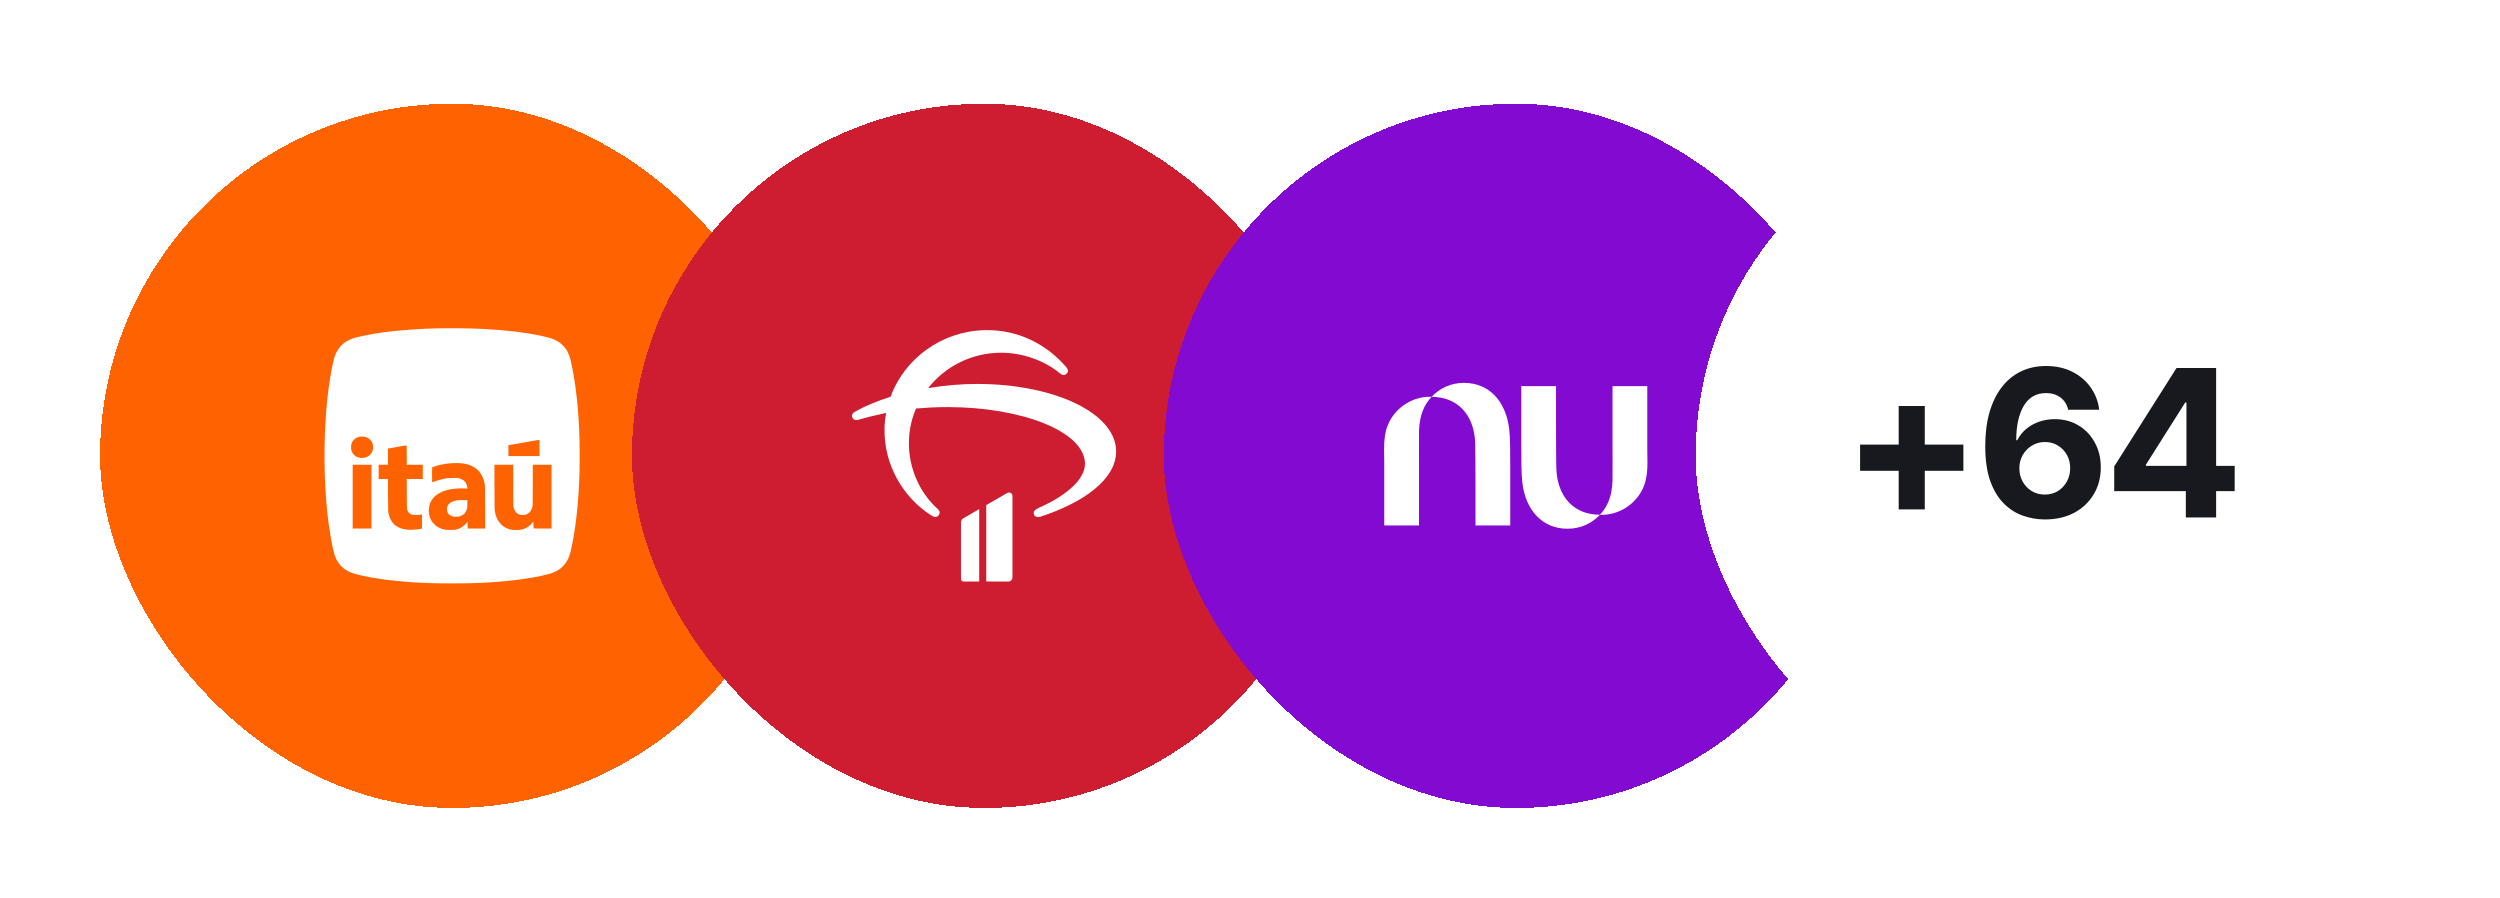 <svg width="142" height="51" viewBox="0 0 142 51" fill="none" xmlns="http://www.w3.org/2000/svg">
<g filter="url(#filter0_d_8420_1174)">
<rect x="5.684" y="1.891" width="40" height="40" rx="20" fill="#FF6200" shape-rendering="crispEdges"/>
<g clip-path="url(#clip0_8420_1174)">
<path d="M24.733 14.653C24.315 14.663 24.009 14.678 23.448 14.713C23.189 14.728 22.905 14.751 22.706 14.771C22.656 14.776 22.551 14.786 22.473 14.794C22.148 14.826 21.665 14.886 21.462 14.921C21.419 14.928 21.357 14.938 21.321 14.944C21.286 14.949 21.224 14.959 21.184 14.967C21.144 14.974 21.077 14.987 21.034 14.994C20.884 15.02 20.628 15.072 20.483 15.106C20.443 15.116 20.371 15.133 20.323 15.145C20.276 15.155 20.233 15.165 20.228 15.166C19.961 15.23 19.696 15.358 19.492 15.525C19.293 15.687 19.116 15.947 19.026 16.206C19.012 16.246 18.997 16.287 18.993 16.297C18.977 16.331 18.91 16.623 18.861 16.862C18.854 16.902 18.841 16.961 18.834 16.994C18.827 17.026 18.817 17.084 18.811 17.121C18.805 17.159 18.798 17.204 18.793 17.221C18.779 17.273 18.724 17.629 18.688 17.886C18.654 18.136 18.631 18.317 18.611 18.501C18.601 18.591 18.591 18.68 18.589 18.697C18.586 18.714 18.578 18.803 18.57 18.893C18.563 18.983 18.552 19.093 18.546 19.139C18.527 19.306 18.48 20.036 18.456 20.551C18.438 20.933 18.426 21.75 18.432 22.195C18.439 22.751 18.452 23.247 18.465 23.421C18.47 23.491 18.479 23.638 18.484 23.748C18.49 23.859 18.497 24 18.502 24.063C18.523 24.378 18.539 24.585 18.547 24.65C18.552 24.69 18.563 24.797 18.57 24.886C18.577 24.976 18.588 25.082 18.593 25.123C18.598 25.164 18.608 25.252 18.615 25.32C18.638 25.536 18.656 25.677 18.67 25.771C18.677 25.821 18.69 25.907 18.697 25.962C18.724 26.162 18.755 26.357 18.788 26.536C18.796 26.576 18.808 26.643 18.816 26.686C18.831 26.777 18.867 26.959 18.892 27.073C18.98 27.475 19.018 27.595 19.121 27.793C19.149 27.848 19.186 27.912 19.202 27.934C19.218 27.957 19.24 27.99 19.252 28.007C19.304 28.085 19.453 28.236 19.535 28.294C19.548 28.304 19.575 28.323 19.592 28.337C19.61 28.352 19.628 28.362 19.632 28.362C19.636 28.362 19.645 28.369 19.652 28.376C19.688 28.411 19.938 28.53 20.046 28.562C20.066 28.568 20.09 28.576 20.1 28.581C20.124 28.592 20.258 28.626 20.419 28.662C20.489 28.679 20.561 28.696 20.579 28.7C20.62 28.711 20.885 28.764 21.084 28.801C21.199 28.822 21.422 28.857 21.562 28.877C21.615 28.884 21.683 28.894 21.713 28.9C21.823 28.919 22.279 28.972 22.564 28.999C22.667 29.009 22.794 29.021 22.847 29.026C22.933 29.036 23.02 29.043 23.439 29.073C23.502 29.078 23.645 29.086 23.758 29.091C23.871 29.097 24.028 29.105 24.109 29.11C24.757 29.147 26.612 29.147 27.251 29.11C27.332 29.104 27.489 29.097 27.602 29.091C27.796 29.082 27.867 29.078 28.171 29.055C28.561 29.025 29.134 28.969 29.328 28.942C29.384 28.934 29.48 28.921 29.542 28.913C29.775 28.883 30.094 28.834 30.276 28.801C30.475 28.764 30.739 28.711 30.781 28.7C30.799 28.696 30.871 28.679 30.941 28.662C31.098 28.627 31.235 28.592 31.26 28.581C31.29 28.57 31.32 28.56 31.351 28.549C31.425 28.525 31.673 28.407 31.694 28.387C31.701 28.381 31.719 28.367 31.734 28.358C31.805 28.313 31.838 28.288 31.903 28.229C31.976 28.163 32.077 28.054 32.101 28.016C32.109 28.003 32.131 27.973 32.15 27.948C32.169 27.922 32.184 27.9 32.184 27.896C32.184 27.892 32.199 27.867 32.216 27.84C32.233 27.812 32.254 27.772 32.263 27.75C32.272 27.729 32.281 27.706 32.285 27.702C32.302 27.679 32.365 27.498 32.393 27.395C32.436 27.236 32.516 26.859 32.545 26.682C32.552 26.636 32.56 26.593 32.563 26.586C32.571 26.566 32.621 26.253 32.667 25.935C32.677 25.865 32.687 25.794 32.69 25.78C32.697 25.738 32.73 25.458 32.745 25.311C32.752 25.238 32.762 25.154 32.767 25.124C32.773 25.094 32.783 24.996 32.79 24.905C32.797 24.815 32.807 24.704 32.812 24.659C32.817 24.614 32.826 24.51 32.831 24.427C32.836 24.344 32.845 24.242 32.849 24.199C32.855 24.157 32.865 23.999 32.872 23.849C32.88 23.698 32.889 23.513 32.895 23.439C32.936 22.776 32.936 21.038 32.895 20.355C32.89 20.278 32.882 20.126 32.877 20.018C32.871 19.911 32.863 19.768 32.858 19.704C32.853 19.638 32.841 19.477 32.831 19.344C32.821 19.211 32.811 19.086 32.808 19.066C32.806 19.046 32.797 18.958 32.79 18.87C32.783 18.783 32.775 18.701 32.772 18.688C32.769 18.675 32.759 18.591 32.749 18.501C32.725 18.284 32.696 18.043 32.69 18.015C32.687 18.002 32.677 17.929 32.667 17.855C32.622 17.514 32.54 17.039 32.468 16.716C32.458 16.67 32.442 16.596 32.432 16.552C32.407 16.435 32.376 16.318 32.367 16.297C32.362 16.287 32.354 16.262 32.347 16.242C32.327 16.175 32.226 15.95 32.201 15.914C32.197 15.909 32.168 15.866 32.137 15.819C32.072 15.721 31.906 15.548 31.807 15.475C31.61 15.33 31.392 15.232 31.109 15.163C31.061 15.151 31.012 15.139 30.964 15.126C30.93 15.116 30.862 15.102 30.718 15.072C30.677 15.063 30.636 15.054 30.595 15.045C30.419 15.002 29.847 14.909 29.474 14.862C29.399 14.853 29.326 14.843 29.31 14.839C29.283 14.834 29.151 14.82 28.882 14.794C28.807 14.786 28.704 14.775 28.654 14.771C28.604 14.765 28.514 14.757 28.454 14.752C28.394 14.747 28.295 14.739 28.235 14.735C28.031 14.717 27.465 14.684 27.151 14.671C26.545 14.644 25.427 14.636 24.733 14.653H24.733ZM20.719 20.809C20.724 20.813 20.751 20.822 20.777 20.828C20.826 20.84 20.896 20.872 20.948 20.906C20.988 20.934 21.085 21.037 21.104 21.074C21.113 21.092 21.123 21.108 21.126 21.111C21.129 21.114 21.137 21.132 21.144 21.152C21.151 21.172 21.159 21.193 21.163 21.198C21.175 21.215 21.189 21.323 21.189 21.404C21.189 21.482 21.177 21.574 21.162 21.608C21.112 21.721 21.089 21.758 21.027 21.824C20.969 21.883 20.946 21.901 20.867 21.939C20.804 21.971 20.758 21.988 20.722 21.991C20.692 21.995 20.667 22.001 20.664 22.005C20.658 22.016 20.46 22.016 20.46 22.005C20.46 22.001 20.437 21.995 20.408 21.991C20.38 21.988 20.345 21.979 20.329 21.973C20.309 21.964 20.289 21.956 20.269 21.948C20.252 21.942 20.235 21.935 20.232 21.932C20.23 21.928 20.216 21.92 20.201 21.913C20.148 21.887 20.038 21.765 20.006 21.699C19.989 21.663 19.973 21.629 19.968 21.621C19.937 21.559 19.932 21.277 19.961 21.211C19.969 21.194 19.981 21.165 19.987 21.148C19.994 21.13 20.001 21.114 20.004 21.111C20.006 21.108 20.017 21.09 20.027 21.07C20.045 21.037 20.153 20.92 20.169 20.92C20.172 20.92 20.18 20.913 20.187 20.905C20.204 20.886 20.293 20.843 20.346 20.83C20.372 20.823 20.4 20.814 20.41 20.81C20.42 20.805 20.445 20.801 20.465 20.798C20.518 20.792 20.707 20.801 20.719 20.809ZM30.645 21.444V21.904H28.877V21.288L28.976 21.272C29.194 21.239 29.329 21.216 29.337 21.21C29.343 21.207 29.388 21.2 29.438 21.193C29.488 21.187 29.533 21.179 29.538 21.175C29.543 21.171 29.586 21.163 29.634 21.157C29.681 21.151 29.743 21.14 29.77 21.133C29.797 21.127 29.855 21.117 29.898 21.111C29.941 21.106 29.983 21.098 29.993 21.094C30.003 21.089 30.049 21.081 30.094 21.075C30.139 21.069 30.19 21.061 30.207 21.056C30.225 21.051 30.29 21.038 30.353 21.028C30.416 21.018 30.498 21.005 30.535 20.998C30.573 20.991 30.613 20.985 30.625 20.985L30.645 20.984V21.444ZM23.102 21.85V22.396H24.013V23.206H23.101L23.105 24.051C23.108 24.961 23.105 24.916 23.155 25.028C23.192 25.115 23.298 25.203 23.389 25.225C23.404 25.229 23.422 25.236 23.429 25.241C23.446 25.255 23.815 25.255 23.832 25.241C23.839 25.235 23.872 25.228 23.906 25.224L23.967 25.218V26.017L23.943 26.028C23.92 26.038 23.815 26.054 23.671 26.071C23.466 26.095 23.093 26.098 23.071 26.075C23.066 26.07 23.051 26.067 23.037 26.067C23.002 26.067 22.854 26.04 22.843 26.031C22.838 26.028 22.813 26.018 22.788 26.013C22.763 26.007 22.738 25.998 22.733 25.995C22.729 25.99 22.708 25.982 22.688 25.976C22.667 25.969 22.649 25.961 22.646 25.958C22.644 25.956 22.627 25.946 22.61 25.936C22.534 25.896 22.512 25.881 22.471 25.847C22.448 25.828 22.426 25.812 22.421 25.812C22.412 25.811 22.343 25.735 22.288 25.666C22.247 25.612 22.185 25.509 22.164 25.456C22.156 25.439 22.148 25.423 22.145 25.42C22.142 25.417 22.133 25.389 22.124 25.356C22.115 25.323 22.104 25.289 22.1 25.279C22.095 25.269 22.084 25.228 22.077 25.188C22.069 25.15 22.061 25.112 22.052 25.074C22.046 25.047 22.042 24.726 22.039 24.119L22.035 23.206H21.508V22.396H22.036V21.477L22.098 21.471C22.132 21.467 22.164 21.461 22.168 21.457C22.174 21.454 22.218 21.446 22.268 21.439C22.319 21.433 22.364 21.424 22.369 21.42C22.374 21.416 22.431 21.406 22.496 21.398C22.562 21.389 22.619 21.379 22.624 21.375C22.629 21.372 22.659 21.365 22.692 21.363C22.735 21.358 22.777 21.351 22.82 21.342C22.917 21.322 23.087 21.295 23.096 21.3C23.099 21.302 23.102 21.549 23.102 21.85L23.102 21.85ZM26.122 22.309C26.249 22.316 26.393 22.333 26.404 22.341C26.41 22.345 26.431 22.351 26.454 22.354C26.506 22.362 26.633 22.399 26.709 22.43C26.773 22.456 26.915 22.527 26.937 22.545C26.944 22.551 26.961 22.561 26.974 22.567C26.986 22.573 27.026 22.605 27.062 22.636C27.097 22.668 27.13 22.695 27.135 22.697C27.148 22.703 27.311 22.9 27.311 22.911C27.311 22.914 27.319 22.929 27.329 22.942C27.348 22.97 27.429 23.127 27.429 23.137C27.429 23.141 27.436 23.161 27.446 23.182C27.455 23.203 27.466 23.235 27.47 23.252C27.474 23.269 27.48 23.288 27.484 23.293C27.487 23.298 27.495 23.327 27.502 23.357C27.507 23.387 27.515 23.418 27.517 23.425C27.521 23.432 27.529 23.471 27.537 23.512C27.547 23.572 27.55 23.799 27.554 24.802L27.557 26.021H26.564L26.563 25.914C26.562 25.855 26.559 25.771 26.555 25.726L26.55 25.644L26.523 25.681C26.482 25.736 26.344 25.867 26.289 25.904C26.17 25.982 26.138 26.001 26.105 26.012C26.085 26.018 26.059 26.029 26.046 26.036C26.032 26.042 25.999 26.053 25.971 26.059C25.944 26.065 25.917 26.073 25.912 26.077C25.866 26.111 25.292 26.111 25.247 26.076C25.243 26.072 25.21 26.064 25.174 26.058C25.14 26.051 25.099 26.041 25.083 26.034C25.069 26.028 25.029 26.011 24.998 25.998C24.961 25.983 24.925 25.965 24.89 25.946C24.866 25.931 24.841 25.916 24.816 25.903C24.778 25.882 24.765 25.87 24.662 25.766C24.555 25.66 24.541 25.645 24.541 25.635C24.541 25.631 24.529 25.611 24.516 25.59C24.501 25.57 24.48 25.531 24.469 25.506C24.458 25.481 24.444 25.451 24.437 25.438C24.43 25.425 24.42 25.393 24.414 25.365C24.407 25.338 24.399 25.311 24.395 25.306C24.386 25.293 24.368 25.164 24.368 25.108C24.368 25.081 24.364 25.055 24.358 25.049C24.347 25.038 24.35 25.002 24.378 24.782C24.384 24.74 24.392 24.7 24.395 24.696C24.399 24.69 24.407 24.667 24.413 24.642C24.425 24.595 24.449 24.533 24.475 24.486C24.483 24.471 24.494 24.45 24.499 24.439C24.505 24.427 24.512 24.418 24.517 24.418C24.52 24.418 24.523 24.413 24.523 24.406C24.523 24.396 24.623 24.266 24.641 24.254C24.644 24.251 24.651 24.242 24.653 24.233C24.657 24.223 24.668 24.214 24.678 24.211C24.688 24.209 24.696 24.203 24.696 24.199C24.696 24.19 24.849 24.07 24.901 24.04C24.938 24.017 25.022 23.974 25.144 23.916C25.162 23.907 25.332 23.852 25.407 23.831C25.434 23.823 25.488 23.812 25.525 23.807C25.562 23.8 25.598 23.793 25.603 23.79C25.608 23.786 25.663 23.778 25.726 23.772C25.788 23.767 25.866 23.758 25.899 23.753C26.028 23.734 26.483 23.738 26.531 23.758C26.547 23.765 26.548 23.761 26.542 23.684C26.538 23.639 26.532 23.601 26.528 23.598C26.523 23.595 26.518 23.578 26.514 23.56C26.508 23.526 26.473 23.452 26.441 23.402C26.42 23.37 26.331 23.279 26.321 23.279C26.318 23.279 26.302 23.27 26.287 23.258C26.247 23.229 26.182 23.2 26.143 23.193C26.124 23.189 26.108 23.183 26.108 23.179C26.108 23.139 25.52 23.133 25.343 23.172C25.32 23.176 25.267 23.186 25.224 23.194C25.182 23.201 25.139 23.211 25.129 23.216C25.119 23.22 25.086 23.228 25.056 23.234C25.026 23.239 24.993 23.247 24.983 23.252C24.973 23.256 24.937 23.267 24.902 23.275C24.867 23.283 24.835 23.292 24.829 23.297C24.824 23.3 24.799 23.309 24.774 23.316C24.749 23.322 24.724 23.331 24.719 23.335C24.713 23.338 24.689 23.347 24.664 23.353C24.639 23.358 24.603 23.371 24.585 23.38C24.566 23.39 24.549 23.398 24.546 23.398C24.543 23.398 24.541 23.207 24.541 22.975C24.541 22.646 24.544 22.55 24.553 22.543C24.559 22.538 24.585 22.529 24.61 22.522C24.635 22.517 24.66 22.509 24.664 22.505C24.67 22.501 24.7 22.49 24.733 22.482C24.765 22.473 24.796 22.463 24.801 22.459C24.806 22.455 24.835 22.448 24.864 22.441C24.894 22.435 24.925 22.427 24.932 22.422C24.94 22.419 24.978 22.408 25.015 22.4C25.044 22.395 25.073 22.388 25.102 22.381C25.111 22.378 25.163 22.37 25.215 22.363C25.268 22.356 25.324 22.346 25.338 22.341C25.391 22.325 25.869 22.294 25.976 22.301C26.006 22.303 26.072 22.306 26.122 22.309L26.122 22.309ZM21.098 24.209V26.021H20.032V22.396H21.098V24.209ZM29.151 23.525C29.151 24.604 29.155 24.812 29.177 24.842C29.182 24.846 29.187 24.864 29.191 24.882C29.204 24.95 29.263 25.049 29.33 25.117C29.366 25.153 29.406 25.185 29.419 25.189C29.432 25.192 29.442 25.197 29.442 25.201C29.442 25.204 29.474 25.217 29.513 25.23C29.572 25.248 29.603 25.252 29.694 25.252C29.758 25.252 29.813 25.247 29.826 25.241C29.837 25.235 29.866 25.226 29.889 25.22C29.911 25.213 29.952 25.194 29.98 25.176C30.031 25.143 30.125 25.056 30.125 25.041C30.125 25.037 30.138 25.017 30.153 24.997C30.168 24.977 30.18 24.957 30.18 24.952C30.18 24.946 30.188 24.927 30.197 24.909C30.207 24.891 30.218 24.86 30.222 24.841C30.225 24.821 30.231 24.801 30.236 24.796C30.259 24.767 30.262 24.583 30.262 23.514V22.396H31.328V26.021H30.823C30.429 26.021 30.316 26.019 30.31 26.009C30.307 26.004 30.302 25.917 30.3 25.818C30.299 25.72 30.294 25.639 30.29 25.639C30.287 25.639 30.276 25.65 30.265 25.663C30.214 25.733 30.134 25.811 30.008 25.915C29.99 25.929 29.952 25.949 29.87 25.989C29.833 26.008 29.792 26.029 29.779 26.035C29.767 26.041 29.732 26.051 29.702 26.058C29.672 26.064 29.645 26.072 29.643 26.076C29.634 26.09 29.472 26.103 29.313 26.103C29.156 26.103 29.029 26.092 28.991 26.077C28.981 26.072 28.947 26.061 28.914 26.053C28.881 26.045 28.851 26.034 28.846 26.03C28.841 26.027 28.819 26.018 28.798 26.011C28.776 26.006 28.759 25.998 28.759 25.994C28.759 25.99 28.743 25.982 28.723 25.976C28.703 25.969 28.686 25.961 28.686 25.957C28.686 25.954 28.676 25.947 28.664 25.941C28.586 25.906 28.408 25.739 28.334 25.631C28.288 25.566 28.218 25.435 28.203 25.386C28.198 25.367 28.187 25.339 28.181 25.324C28.174 25.309 28.163 25.276 28.158 25.252C28.152 25.226 28.144 25.2 28.14 25.191C28.135 25.182 28.127 25.14 28.121 25.095C28.116 25.051 28.106 25.006 28.1 24.996C28.092 24.983 28.088 24.658 28.087 23.686L28.084 22.396H29.151L29.151 23.525Z" fill="white"/>
<path d="M26.004 24.413C25.96 24.418 25.914 24.425 25.904 24.429C25.894 24.435 25.861 24.443 25.831 24.45C25.802 24.455 25.763 24.466 25.744 24.474C25.608 24.533 25.541 24.573 25.496 24.62C25.452 24.666 25.408 24.75 25.401 24.803C25.399 24.821 25.393 24.845 25.387 24.855C25.377 24.876 25.381 24.941 25.397 25.025C25.416 25.117 25.488 25.229 25.553 25.263C25.668 25.322 25.69 25.331 25.754 25.341C25.868 25.359 26.087 25.349 26.134 25.323C26.143 25.319 26.176 25.303 26.209 25.288C26.242 25.273 26.285 25.248 26.305 25.233C26.325 25.217 26.348 25.199 26.356 25.193C26.408 25.154 26.503 24.995 26.516 24.93C26.519 24.913 26.526 24.894 26.532 24.887C26.538 24.879 26.543 24.795 26.544 24.644L26.548 24.415L26.499 24.409C26.432 24.401 26.104 24.404 26.004 24.413Z" fill="white"/>
</g>
</g>
<g filter="url(#filter1_d_8420_1174)">
<rect x="35.895" y="1.891" width="40" height="40" rx="20" fill="#CE1C30" shape-rendering="crispEdges"/>
<path d="M55.487 17.807C54.615 17.807 53.661 17.887 52.719 18.047C53.673 16.823 55.184 16.034 56.871 16.034C58.115 16.034 59.359 16.503 60.197 17.201C60.348 17.326 60.464 17.338 60.58 17.224C60.697 17.109 60.685 16.995 60.557 16.846C59.464 15.576 57.859 14.718 55.964 14.752C53.487 14.798 51.382 16.365 50.58 18.539C49.847 18.768 49.172 19.043 48.579 19.375C48.416 19.466 48.358 19.581 48.416 19.718C48.475 19.844 48.591 19.889 48.754 19.844C49.265 19.695 49.789 19.569 50.335 19.455C50.277 19.741 50.242 20.038 50.242 20.347C50.196 22.349 51.266 24.249 52.917 25.29C53.08 25.393 53.219 25.393 53.312 25.267C53.405 25.141 53.394 25.027 53.254 24.901C52.208 23.963 51.626 22.567 51.626 21.182C51.626 20.484 51.766 19.809 52.033 19.203C52.58 19.157 53.173 19.123 53.824 19.123C58.057 19.123 61.627 20.519 61.627 22.349C61.627 23.276 60.452 24.203 59.057 24.821C58.72 24.969 58.685 25.072 58.731 25.221C58.778 25.358 58.929 25.404 59.103 25.347C61.545 24.546 63.395 23.23 63.395 21.64C63.395 19.477 59.906 17.807 55.487 17.807Z" fill="white"/>
<path d="M57.508 28.805V24.172C57.508 23.995 57.337 23.93 57.195 24.011L56.018 24.688V29.029L57.283 29.03C57.407 29.03 57.508 28.93 57.508 28.805Z" fill="white"/>
<path d="M54.583 25.681V28.885C54.583 28.965 54.648 29.03 54.728 29.03H55.619V24.917L54.73 25.429C54.639 25.481 54.583 25.562 54.583 25.681Z" fill="white"/>
</g>
<g filter="url(#filter2_d_8420_1174)">
<rect x="66.105" y="1.891" width="40" height="40" rx="20" fill="#820AD1" shape-rendering="crispEdges"/>
<g clip-path="url(#clip1_8420_1174)">
<path d="M81.316 18.538C81.789 18.039 82.417 17.747 83.154 17.747C84.59 17.747 85.542 18.801 85.724 20.379C85.783 20.891 85.782 21.613 85.782 22.45C85.782 22.536 85.782 22.623 85.782 22.711V25.846H83.807V23.527C83.807 23.527 83.803 21.543 83.791 21.172C83.738 19.557 82.786 18.542 81.316 18.541C80.873 19.012 80.635 19.587 80.6 20.467C80.595 20.59 80.596 21.025 80.598 21.599C80.599 21.896 80.6 22.23 80.6 22.578C80.601 24.089 80.6 25.846 80.6 25.846H78.625V22.278C78.625 22.156 78.623 22.032 78.621 21.909C78.616 21.66 78.612 21.409 78.625 21.16C78.647 20.746 78.719 20.339 78.911 19.961C79.352 19.094 80.254 18.536 81.216 18.536C81.249 18.536 81.283 18.537 81.316 18.538L81.316 18.538Z" fill="white"/>
<path d="M93.566 22.619C93.579 22.37 93.575 22.119 93.57 21.87C93.568 21.746 93.566 21.623 93.566 21.501V17.932H91.591C91.591 17.932 91.589 19.69 91.591 21.201C91.591 21.549 91.592 21.883 91.593 22.18C91.594 22.753 91.596 23.189 91.591 23.311C91.556 24.192 91.318 24.767 90.875 25.238C89.404 25.237 88.453 24.222 88.4 22.607C88.388 22.236 88.383 21.315 88.383 20.249V17.931L86.409 17.933V21.067C86.409 21.156 86.409 21.243 86.409 21.328C86.409 22.165 86.408 22.888 86.467 23.4C86.649 24.978 87.601 26.032 89.037 26.032C89.774 26.032 90.402 25.74 90.875 25.241C90.908 25.242 90.941 25.243 90.975 25.243C91.937 25.243 92.839 24.685 93.28 23.818C93.472 23.44 93.543 23.033 93.566 22.618L93.566 22.619Z" fill="white"/>
</g>
</g>
<g filter="url(#filter3_d_8420_1174)">
<rect x="96.315" y="1.891" width="40" height="40" rx="20" fill="white" shape-rendering="crispEdges"/>
<path d="M107.846 24.935V19.062H109.327V24.935H107.846ZM105.653 22.742V21.255H111.52V22.742H105.653ZM116.152 25.505C115.719 25.505 115.299 25.432 114.893 25.288C114.486 25.144 114.124 24.91 113.805 24.587C113.486 24.265 113.231 23.837 113.041 23.306C112.855 22.77 112.762 22.115 112.762 21.34C112.762 20.626 112.842 19.988 113.001 19.426C113.165 18.864 113.396 18.388 113.696 17.996C114 17.602 114.365 17.301 114.79 17.096C115.216 16.891 115.69 16.789 116.214 16.789C116.78 16.789 117.28 16.899 117.713 17.119C118.146 17.339 118.493 17.637 118.755 18.014C119.021 18.39 119.18 18.809 119.234 19.273H117.473C117.405 18.976 117.259 18.745 117.035 18.578C116.811 18.41 116.537 18.327 116.214 18.327C115.66 18.327 115.238 18.568 114.95 19.05C114.665 19.529 114.522 20.18 114.522 21.004H114.579C114.709 20.754 114.879 20.539 115.092 20.36C115.309 20.182 115.555 20.045 115.833 19.95C116.11 19.855 116.402 19.808 116.71 19.808C117.215 19.808 117.663 19.926 118.054 20.161C118.449 20.397 118.759 20.721 118.983 21.135C119.211 21.545 119.325 22.016 119.325 22.548C119.325 23.122 119.19 23.632 118.92 24.08C118.654 24.525 118.284 24.874 117.809 25.129C117.335 25.379 116.782 25.505 116.152 25.505ZM116.14 24.092C116.418 24.092 116.664 24.027 116.881 23.898C117.097 23.765 117.268 23.585 117.394 23.357C117.523 23.129 117.587 22.875 117.587 22.594C117.587 22.313 117.525 22.06 117.399 21.836C117.274 21.612 117.103 21.435 116.887 21.306C116.674 21.173 116.429 21.107 116.152 21.107C115.878 21.107 115.631 21.175 115.411 21.312C115.191 21.445 115.016 21.625 114.887 21.853C114.762 22.077 114.699 22.326 114.699 22.599C114.699 22.873 114.762 23.123 114.887 23.351C115.012 23.579 115.183 23.759 115.4 23.892C115.62 24.025 115.867 24.092 116.14 24.092ZM120.088 23.898V22.491L123.626 16.903H124.845V18.862H124.121L121.888 22.394V22.463H126.93V23.898H120.088ZM124.155 25.391V23.471L124.19 22.838V16.903H125.876V25.391H124.155Z" fill="#17191E"/>
</g>
<defs>
<filter id="filter0_d_8420_1174" x="0.684" y="0.891" width="50" height="50" filterUnits="userSpaceOnUse" color-interpolation-filters="sRGB">
<feFlood flood-opacity="0" result="BackgroundImageFix"/>
<feColorMatrix in="SourceAlpha" type="matrix" values="0 0 0 0 0 0 0 0 0 0 0 0 0 0 0 0 0 0 127 0" result="hardAlpha"/>
<feOffset dy="4"/>
<feGaussianBlur stdDeviation="2.5"/>
<feComposite in2="hardAlpha" operator="out"/>
<feColorMatrix type="matrix" values="0 0 0 0 0.565 0 0 0 0 0.486 0 0 0 0 0.976 0 0 0 0.2 0"/>
<feBlend mode="normal" in2="BackgroundImageFix" result="effect1_dropShadow_8420_1174"/>
<feBlend mode="normal" in="SourceGraphic" in2="effect1_dropShadow_8420_1174" result="shape"/>
</filter>
<filter id="filter1_d_8420_1174" x="30.895" y="0.891" width="50" height="50" filterUnits="userSpaceOnUse" color-interpolation-filters="sRGB">
<feFlood flood-opacity="0" result="BackgroundImageFix"/>
<feColorMatrix in="SourceAlpha" type="matrix" values="0 0 0 0 0 0 0 0 0 0 0 0 0 0 0 0 0 0 127 0" result="hardAlpha"/>
<feOffset dy="4"/>
<feGaussianBlur stdDeviation="2.5"/>
<feComposite in2="hardAlpha" operator="out"/>
<feColorMatrix type="matrix" values="0 0 0 0 0.565 0 0 0 0 0.486 0 0 0 0 0.976 0 0 0 0.2 0"/>
<feBlend mode="normal" in2="BackgroundImageFix" result="effect1_dropShadow_8420_1174"/>
<feBlend mode="normal" in="SourceGraphic" in2="effect1_dropShadow_8420_1174" result="shape"/>
</filter>
<filter id="filter2_d_8420_1174" x="61.105" y="0.891" width="50" height="50" filterUnits="userSpaceOnUse" color-interpolation-filters="sRGB">
<feFlood flood-opacity="0" result="BackgroundImageFix"/>
<feColorMatrix in="SourceAlpha" type="matrix" values="0 0 0 0 0 0 0 0 0 0 0 0 0 0 0 0 0 0 127 0" result="hardAlpha"/>
<feOffset dy="4"/>
<feGaussianBlur stdDeviation="2.5"/>
<feComposite in2="hardAlpha" operator="out"/>
<feColorMatrix type="matrix" values="0 0 0 0 0.565 0 0 0 0 0.486 0 0 0 0 0.976 0 0 0 0.2 0"/>
<feBlend mode="normal" in2="BackgroundImageFix" result="effect1_dropShadow_8420_1174"/>
<feBlend mode="normal" in="SourceGraphic" in2="effect1_dropShadow_8420_1174" result="shape"/>
</filter>
<filter id="filter3_d_8420_1174" x="91.315" y="0.891" width="50" height="50" filterUnits="userSpaceOnUse" color-interpolation-filters="sRGB">
<feFlood flood-opacity="0" result="BackgroundImageFix"/>
<feColorMatrix in="SourceAlpha" type="matrix" values="0 0 0 0 0 0 0 0 0 0 0 0 0 0 0 0 0 0 127 0" result="hardAlpha"/>
<feOffset dy="4"/>
<feGaussianBlur stdDeviation="2.5"/>
<feComposite in2="hardAlpha" operator="out"/>
<feColorMatrix type="matrix" values="0 0 0 0 0.565 0 0 0 0 0.486 0 0 0 0 0.976 0 0 0 0.2 0"/>
<feBlend mode="normal" in2="BackgroundImageFix" result="effect1_dropShadow_8420_1174"/>
<feBlend mode="normal" in="SourceGraphic" in2="effect1_dropShadow_8420_1174" result="shape"/>
</filter>
<clipPath id="clip0_8420_1174">
<rect width="15" height="15" fill="white" transform="translate(18.184 14.391)"/>
</clipPath>
<clipPath id="clip1_8420_1174">
<rect width="15" height="8.352" fill="white" transform="translate(78.605 17.715)"/>
</clipPath>
</defs>
</svg>
